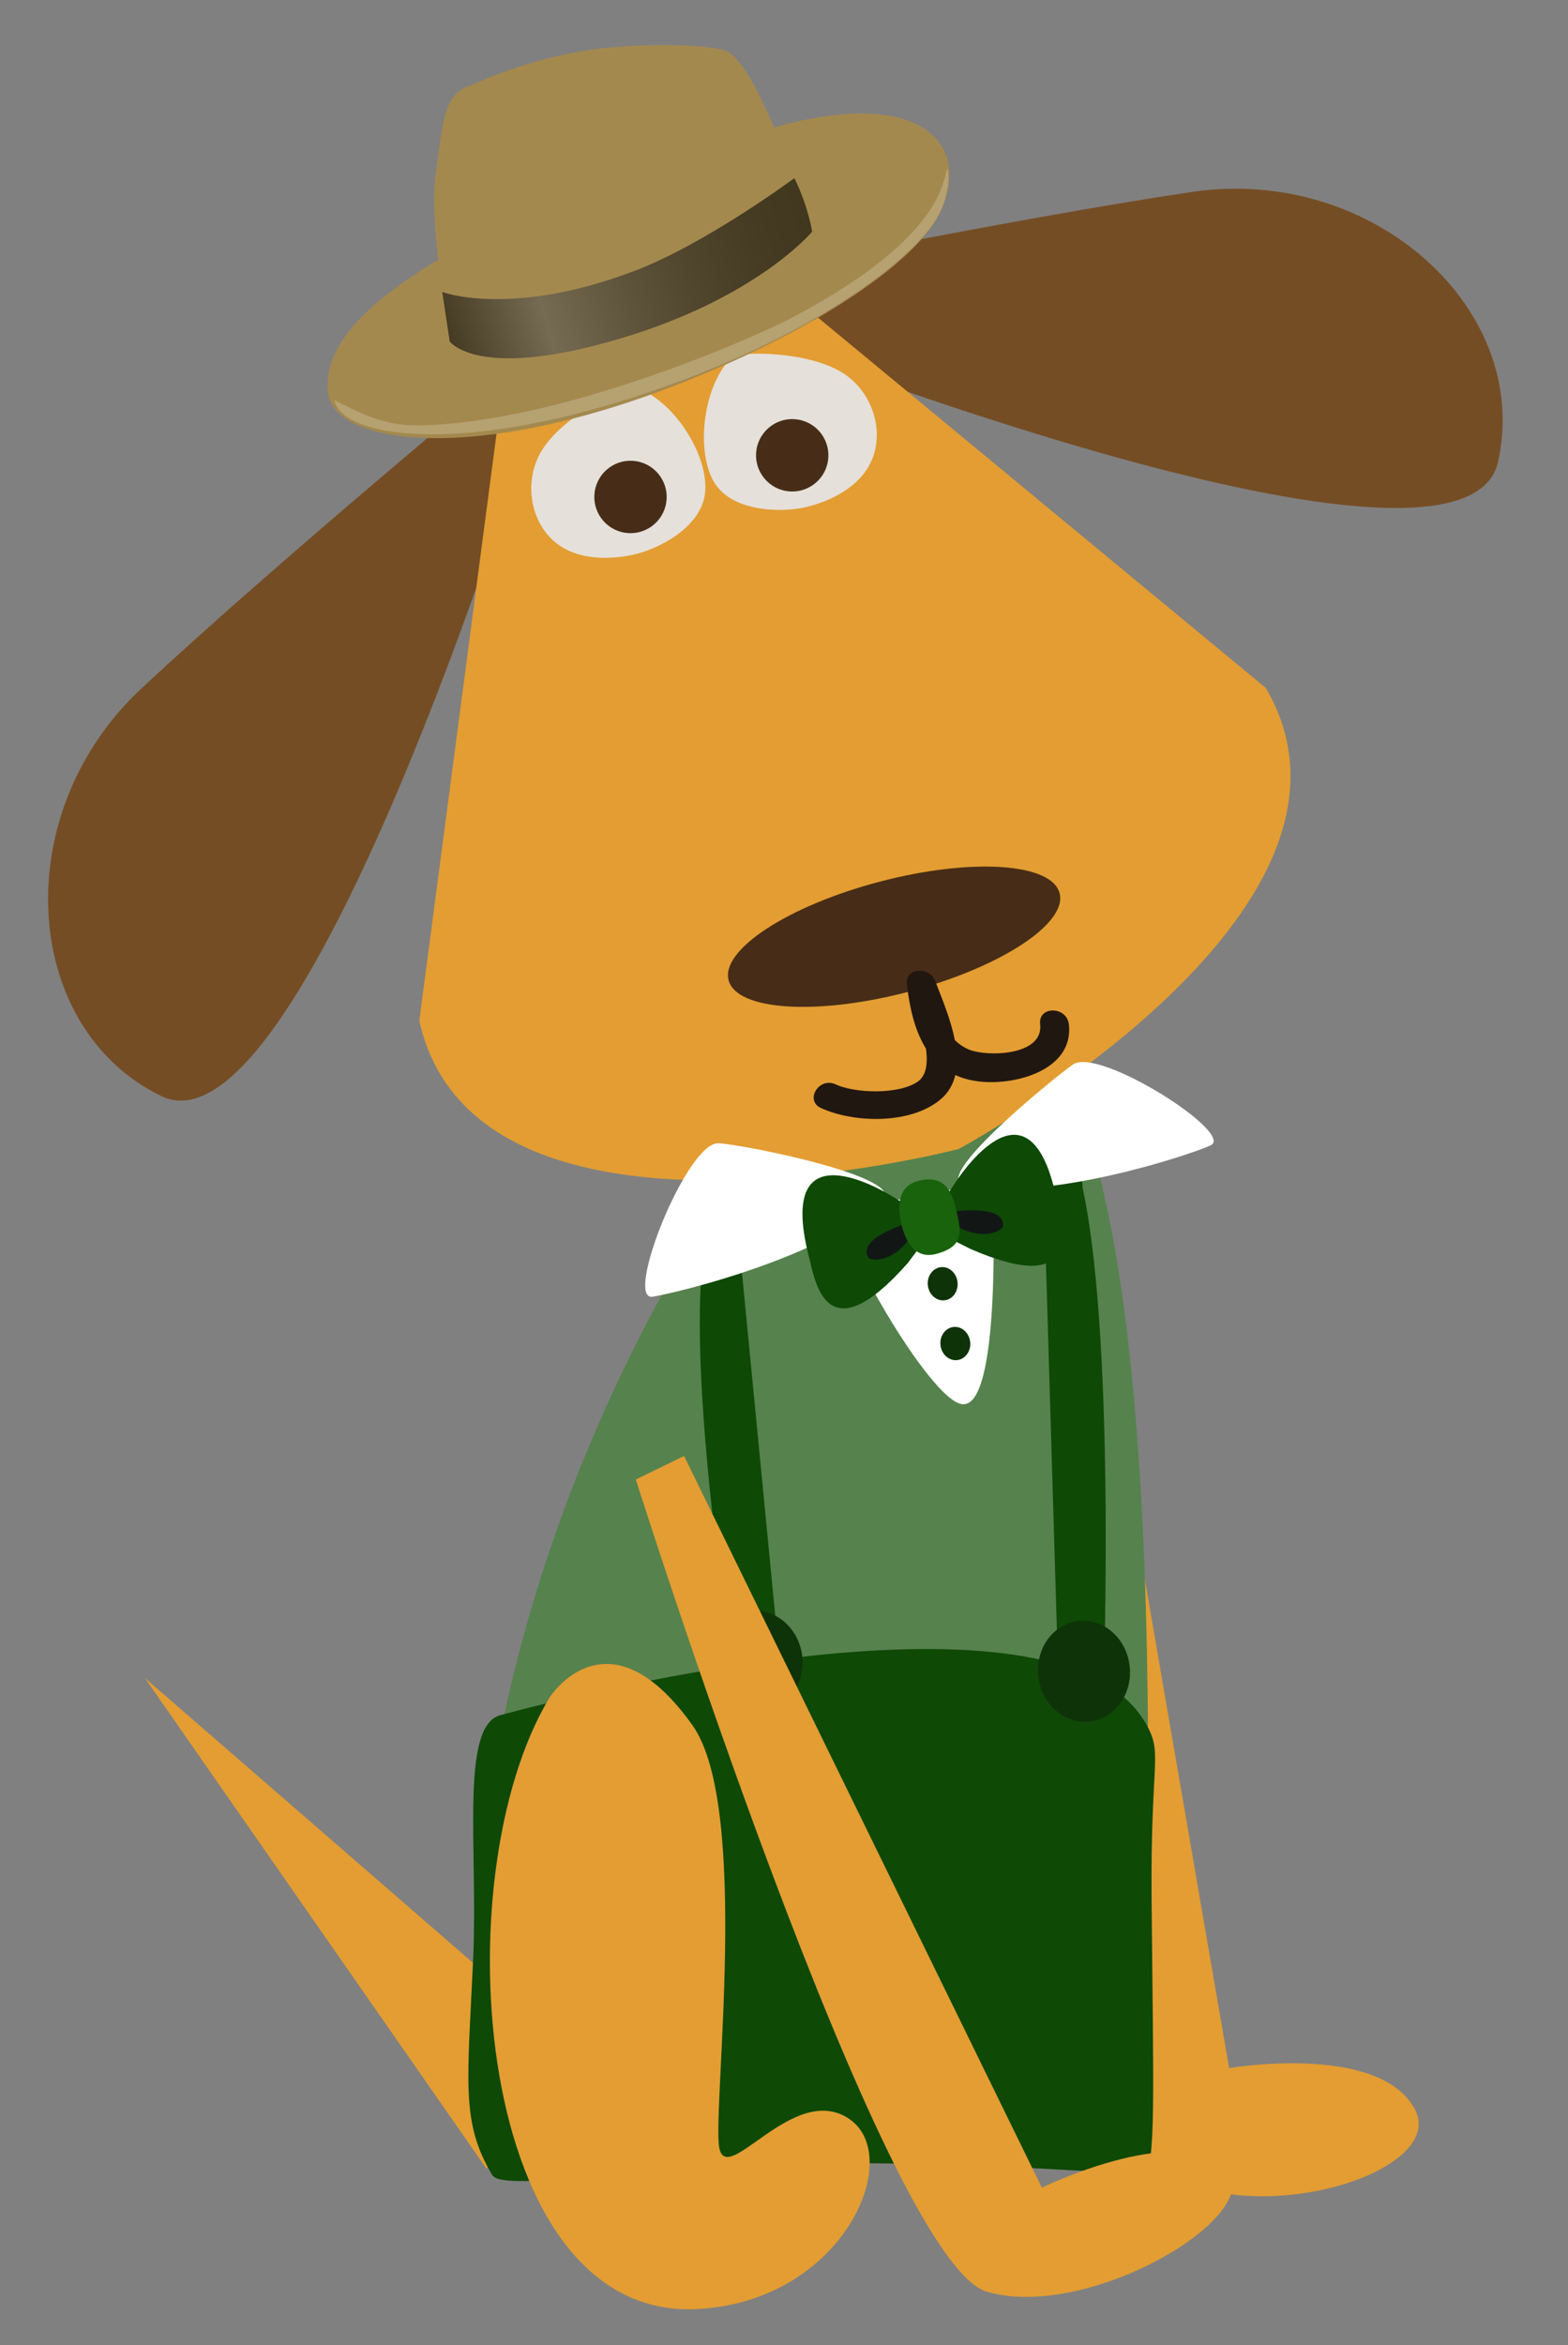 <?xml version="1.0" encoding="utf-8"?>
<!-- Generator: Adobe Illustrator 19.2.1, SVG Export Plug-In . SVG Version: 6.00 Build 0)  -->
<svg version="1.1" id="Ebene_1" xmlns="http://www.w3.org/2000/svg" xmlns:xlink="http://www.w3.org/1999/xlink" x="0px" y="0px"
	 viewBox="0 0 273 408" style="enable-background:new 0 0 273 408;" xml:space="preserve">
<rect x="0" y="0" width="273" height="408" fill="#808080" stroke="none"/>
<path style="fill:#754D24;" d="M91.4,77.1c0,0-38.8,125.4-63.3,113.6c-24.4-11.8-26.9-49.2-3.4-71c23.5-21.9,63-54.6,63-54.6
	L91.4,77.1z"/>
<path style="fill:#754D24;" d="M132.6,58.9c0,0,122.2,48,128.2,21.5c6-26.4-21.6-51.7-53.3-47s-81.9,15.1-81.9,15.1L132.6,58.9z"/>
<polygon style="fill:#E39D32;" points="100,356.8 25.2,291.9 84.7,377.3 "/>
<path style="fill:#E39D32;" d="M186.7,201.6L214,359.8c0,0,25.7-4.4,32.2,6.9c6.6,11.3-29.1,22.2-45.2,10.1
	c-16.2-12-22.3-173.9-22.3-173.9L186.7,201.6z"/>
<path style="fill:#56824D;" d="M139.4,188.6c0,0-17.2,20.1-32.7,53.6c-14.7,31.7-19.4,58-20.5,64.4c-4.6,26.9-4,50.8-1.8,69.4
	c37.8,0,75.7,0,113.5,0c0,0,11.5-180.7-20.9-198L139.4,188.6z"/>
<path style="fill:#E39D32;" d="M220.4,119.7L128.8,44L109,52.9l-20.5,7L73,177.6c9.9,44.3,93.9,22.3,93.9,22.3
	S243.3,158.9,220.4,119.7z"/>
<ellipse transform="matrix(0.967 -0.254 0.254 0.967 -36.295 44.893)" style="fill:#472D17;" cx="155.7" cy="163" rx="29.8" ry="9.9"/>
<g>
	<g>
		<path style="fill:#211711;" d="M143,192.8c5.8,2.6,15.4,2.8,20.6-1.4c6.1-4.9,1.4-15-0.8-20.8c-0.9-2.4-5.3-2.4-4.9,0.7
			c0.9,7.7,3.4,15.6,12.2,16.8c6.3,0.9,16.9-1.8,16-9.9c-0.4-3.2-5.4-3.2-5,0c0.6,5.5-9.2,5.7-12.4,4.4c-4.5-1.9-5.2-6.9-5.8-11.2
			c-1.6,0.2-3.3,0.4-4.9,0.7c1.2,3.1,5.6,13.2,1.9,16c-3.3,2.4-11,2.1-14.3,0.6C142.6,187.2,140,191.5,143,192.8L143,192.8z"/>
	</g>
</g>
<path style="fill:#E5E0DA;" d="M110.6,67.4c-1.3-0.4-12,4.4-16.1,10.7c-2.8,4.3-2.6,10.1,0.2,14.1c4.9,7.1,15.3,4.4,16.4,4.1
	c4.4-1.2,11.5-5.1,11.7-11.1C123.1,78.6,117,69.4,110.6,67.4z"/>
<ellipse transform="matrix(0.16 -0.987 0.987 0.16 6.93 181.007)" style="fill:#472D17;" cx="109.8" cy="86.4" rx="6.3" ry="6.3"/>
<path style="fill:#E5E0DA;" d="M127.5,62.1c1-0.9,12.7-1.2,19.1,2.7c4.4,2.7,6.7,8,5.9,12.8c-1.4,8.5-11.9,10.6-13,10.8
	c-4.5,0.8-12.6,0.4-15.4-4.9C121.1,77.7,122.6,66.7,127.5,62.1z"/>
<ellipse transform="matrix(0.16 -0.987 0.987 0.16 37.68 202.746)" style="fill:#472D17;" cx="138" cy="79.2" rx="6.3" ry="6.3"/>
<path style="fill:#0E4906;" d="M85.7,378.4c-5.5-9.2-4.3-16.1-3.3-38c0.8-18.9-2.3-40.1,4.7-42c14.7-4,98.6-24.9,112.7,2
	c2.6,4.9,0.5,6.1,0.7,30c0.3,33.5,0.8,47.1-1.3,47.3c-7.3,0.7-17.3-0.9-43.3-1.3C115.7,375.8,87.7,381.8,85.7,378.4z"/>
<path style="fill:#E39D32;" d="M95.7,295.3c0,0,10.1-15.9,24.9,4.9c10,14.2,3.5,65.9,4.6,73.3c1.2,7.4,12.9-11.4,22.6-4.9
	c9.8,6.5-0.8,31.6-26.1,33.1C82.6,404.2,76.8,326.5,95.7,295.3z"/>
<path style="fill:#0E4906;" d="M188.5,206.7c6,27.9,3.5,91.4,3.5,91.4s-7.1-1-7.6-1.5l-2.7-90.3
	C181.7,206.3,188.3,199.6,188.5,206.7z"/>
<path style="fill:#0E4906;" d="M122.3,219.7c-2.7,26,7.3,83.4,7.3,83.4s6.9-1.7,7.3-2.2l-8-82.4C129,218.6,121.7,213.2,122.3,219.7z
	"/>
<path style="fill:#FFFFFF;" d="M153.7,209c4.6-4.2-24.4-9.9-28.6-10.1c-5.5-0.3-16.5,27.4-11.5,26.7
	C118,224.9,143.1,218.8,153.7,209z"/>
<path style="fill:#FFFFFF;" d="M167.9,206.3c-6.1-1.2,15.5-18.7,18.9-21.1c4.5-3.2,28.6,12.2,23.9,14.1
	C206.7,201.1,182.2,209.1,167.9,206.3z"/>
<path style="fill:#FFFFFF;" d="M146.8,210.6c1-1.3,7.6-1.5,13.5-2.4c6-0.9,12.5-4.3,12.5-2.3c0.2,4.5,1.4,38.9-5.2,38.4
	C162,244,144.6,213.4,146.8,210.6z"/>
<path style="fill:#0E4906;" d="M165.9,206.4c0,0,13.4-22,18.2,2.9c0.8,4.4,4.3,16.4-15.1,8c-0.6-0.3-2.8-1.4-2.8-1.4l-1.2-7.2
	l-0.2-0.7L165.9,206.4z"/>
<path style="fill:#0E4906;" d="M156.1,208.6c0,0-21.6-14.3-15.2,10.3c1.1,4.4,3.1,16.7,17.1,0.9c0.4-0.5,1.8-2.4,1.8-2.4l-1.9-7
	l-0.1-0.8L156.1,208.6z"/>
<path style="fill:#121716;" d="M163.5,211.1c0,0,11.7-2.2,11.1,2.3C174.5,214.1,170,216.9,163.5,211.1z"/>
<path style="fill:#121716;" d="M160.3,212.1c0,0-11.5,2.9-9.1,6.7C151.6,219.4,156.8,220.1,160.3,212.1z"/>
<path style="fill:#18630B;" d="M166.6,211c0.7,3.2,1.4,5.9-3.8,7.2c-3.5,0.8-5.2-2.2-5.9-5.4s-0.5-6.6,3.2-7.4
	C164.8,204.3,165.9,207.8,166.6,211z"/>
<ellipse transform="matrix(0.994 -0.111 0.111 0.994 -23.772 19.595)" style="fill:#0F3309;" cx="164.1" cy="223.3" rx="2.6" ry="2.9"/>
<ellipse transform="matrix(0.994 -0.111 0.111 0.994 -24.913 19.904)" style="fill:#0F3309;" cx="166.3" cy="233.7" rx="2.6" ry="2.9"/>
<path style="fill:#9E9792;" d="M84.3,389.8"/>
<ellipse transform="matrix(0.994 -0.111 0.111 0.994 -31.265 16.404)" style="fill:#0F3309;" cx="131.7" cy="289" rx="8" ry="8.8"/>
<ellipse transform="matrix(0.994 -0.111 0.111 0.994 -31.102 22.742)" style="fill:#0F3309;" cx="188.7" cy="290.7" rx="8" ry="8.8"/>
<path style="fill:#E39D32;" d="M119.1,253.3l62.3,127.3c0,0,22.9-11.2,31.7-3.6s-23.2,27-41.3,21.7c-18.1-5.4-61.1-141.3-61.1-141.3
	L119.1,253.3z"/>
<g>
	<path style="fill:#A4894E;" d="M83.4,41.2C63,52,56.3,60.4,57.1,68.3c0.9,8.9,25,12.8,61.9-1.8c24.7-9.8,41.2-21.7,44.8-29.8
		C169.6,24,158.7,13.6,129,24C99.3,34.3,83.4,41.2,83.4,41.2z"/>
	<path style="opacity:0.2;fill:#FFFFFF;" d="M138.4,55c-7.3,3.9-40.5,18.4-65,19c-6.3,0.2-10.4-2-15.2-4.4c1.5,7,24.7,10.1,61-3.6
		c24.8-9.4,40-21.3,44-28.2c1.5-2.6,2.3-6.4,1.8-8.5C164,30.4,165.6,40.5,138.4,55z"/>
	<path style="fill:#A4894E;" d="M78.3,59.4c0,0-3.6-20.3-2.5-28.7c1.2-8.4,1.3-14,5.5-15.6c2.3-0.9,10.1-4.7,21.3-6.4
		c8.7-1.3,21.3-1,23.9,0.2c6.1,2.8,14.8,31.5,14.8,31.5s-9.4,9-25.2,15C100.3,61.5,84.6,64,78.3,59.4z"/>
	<path style="fill:#524527;" d="M77,50.8l1.3,8.6c0,0,4.3,6.1,25.3,0.7c27.1-6.9,37.8-19.8,37.8-19.8s-0.7-4.5-3.1-9.3
		c0,0-15.5,11.5-28,16.2C88.8,55.3,77,50.8,77,50.8z"/>
	
		<linearGradient id="SVGID_1_" gradientUnits="userSpaceOnUse" x1="77.821" y1="47.733" x2="143.951" y2="47.733" gradientTransform="matrix(0.957 -0.289 0.289 0.957 -10.228 35.392)">
		<stop  offset="0" style="stop-color:#101010"/>
		<stop  offset="0.259" style="stop-color:#FFFFFF"/>
		<stop  offset="0.265" style="stop-color:#FBFBFB"/>
		<stop  offset="0.388" style="stop-color:#BABABA"/>
		<stop  offset="0.508" style="stop-color:#818181"/>
		<stop  offset="0.624" style="stop-color:#535353"/>
		<stop  offset="0.733" style="stop-color:#2F2F2F"/>
		<stop  offset="0.835" style="stop-color:#151515"/>
		<stop  offset="0.927" style="stop-color:#050505"/>
		<stop  offset="1" style="stop-color:#000000"/>
	</linearGradient>
	<path style="opacity:0.2;fill:url(#SVGID_1_);" d="M77,50.8l1.3,8.6c0,0,4.3,6.1,25.3,0.7c27.1-6.9,37.8-19.8,37.8-19.8
		s-0.7-4.5-3.1-9.3c0,0-15.5,11.5-28,16.2C88.8,55.3,77,50.8,77,50.8z"/>
</g>
</svg>
